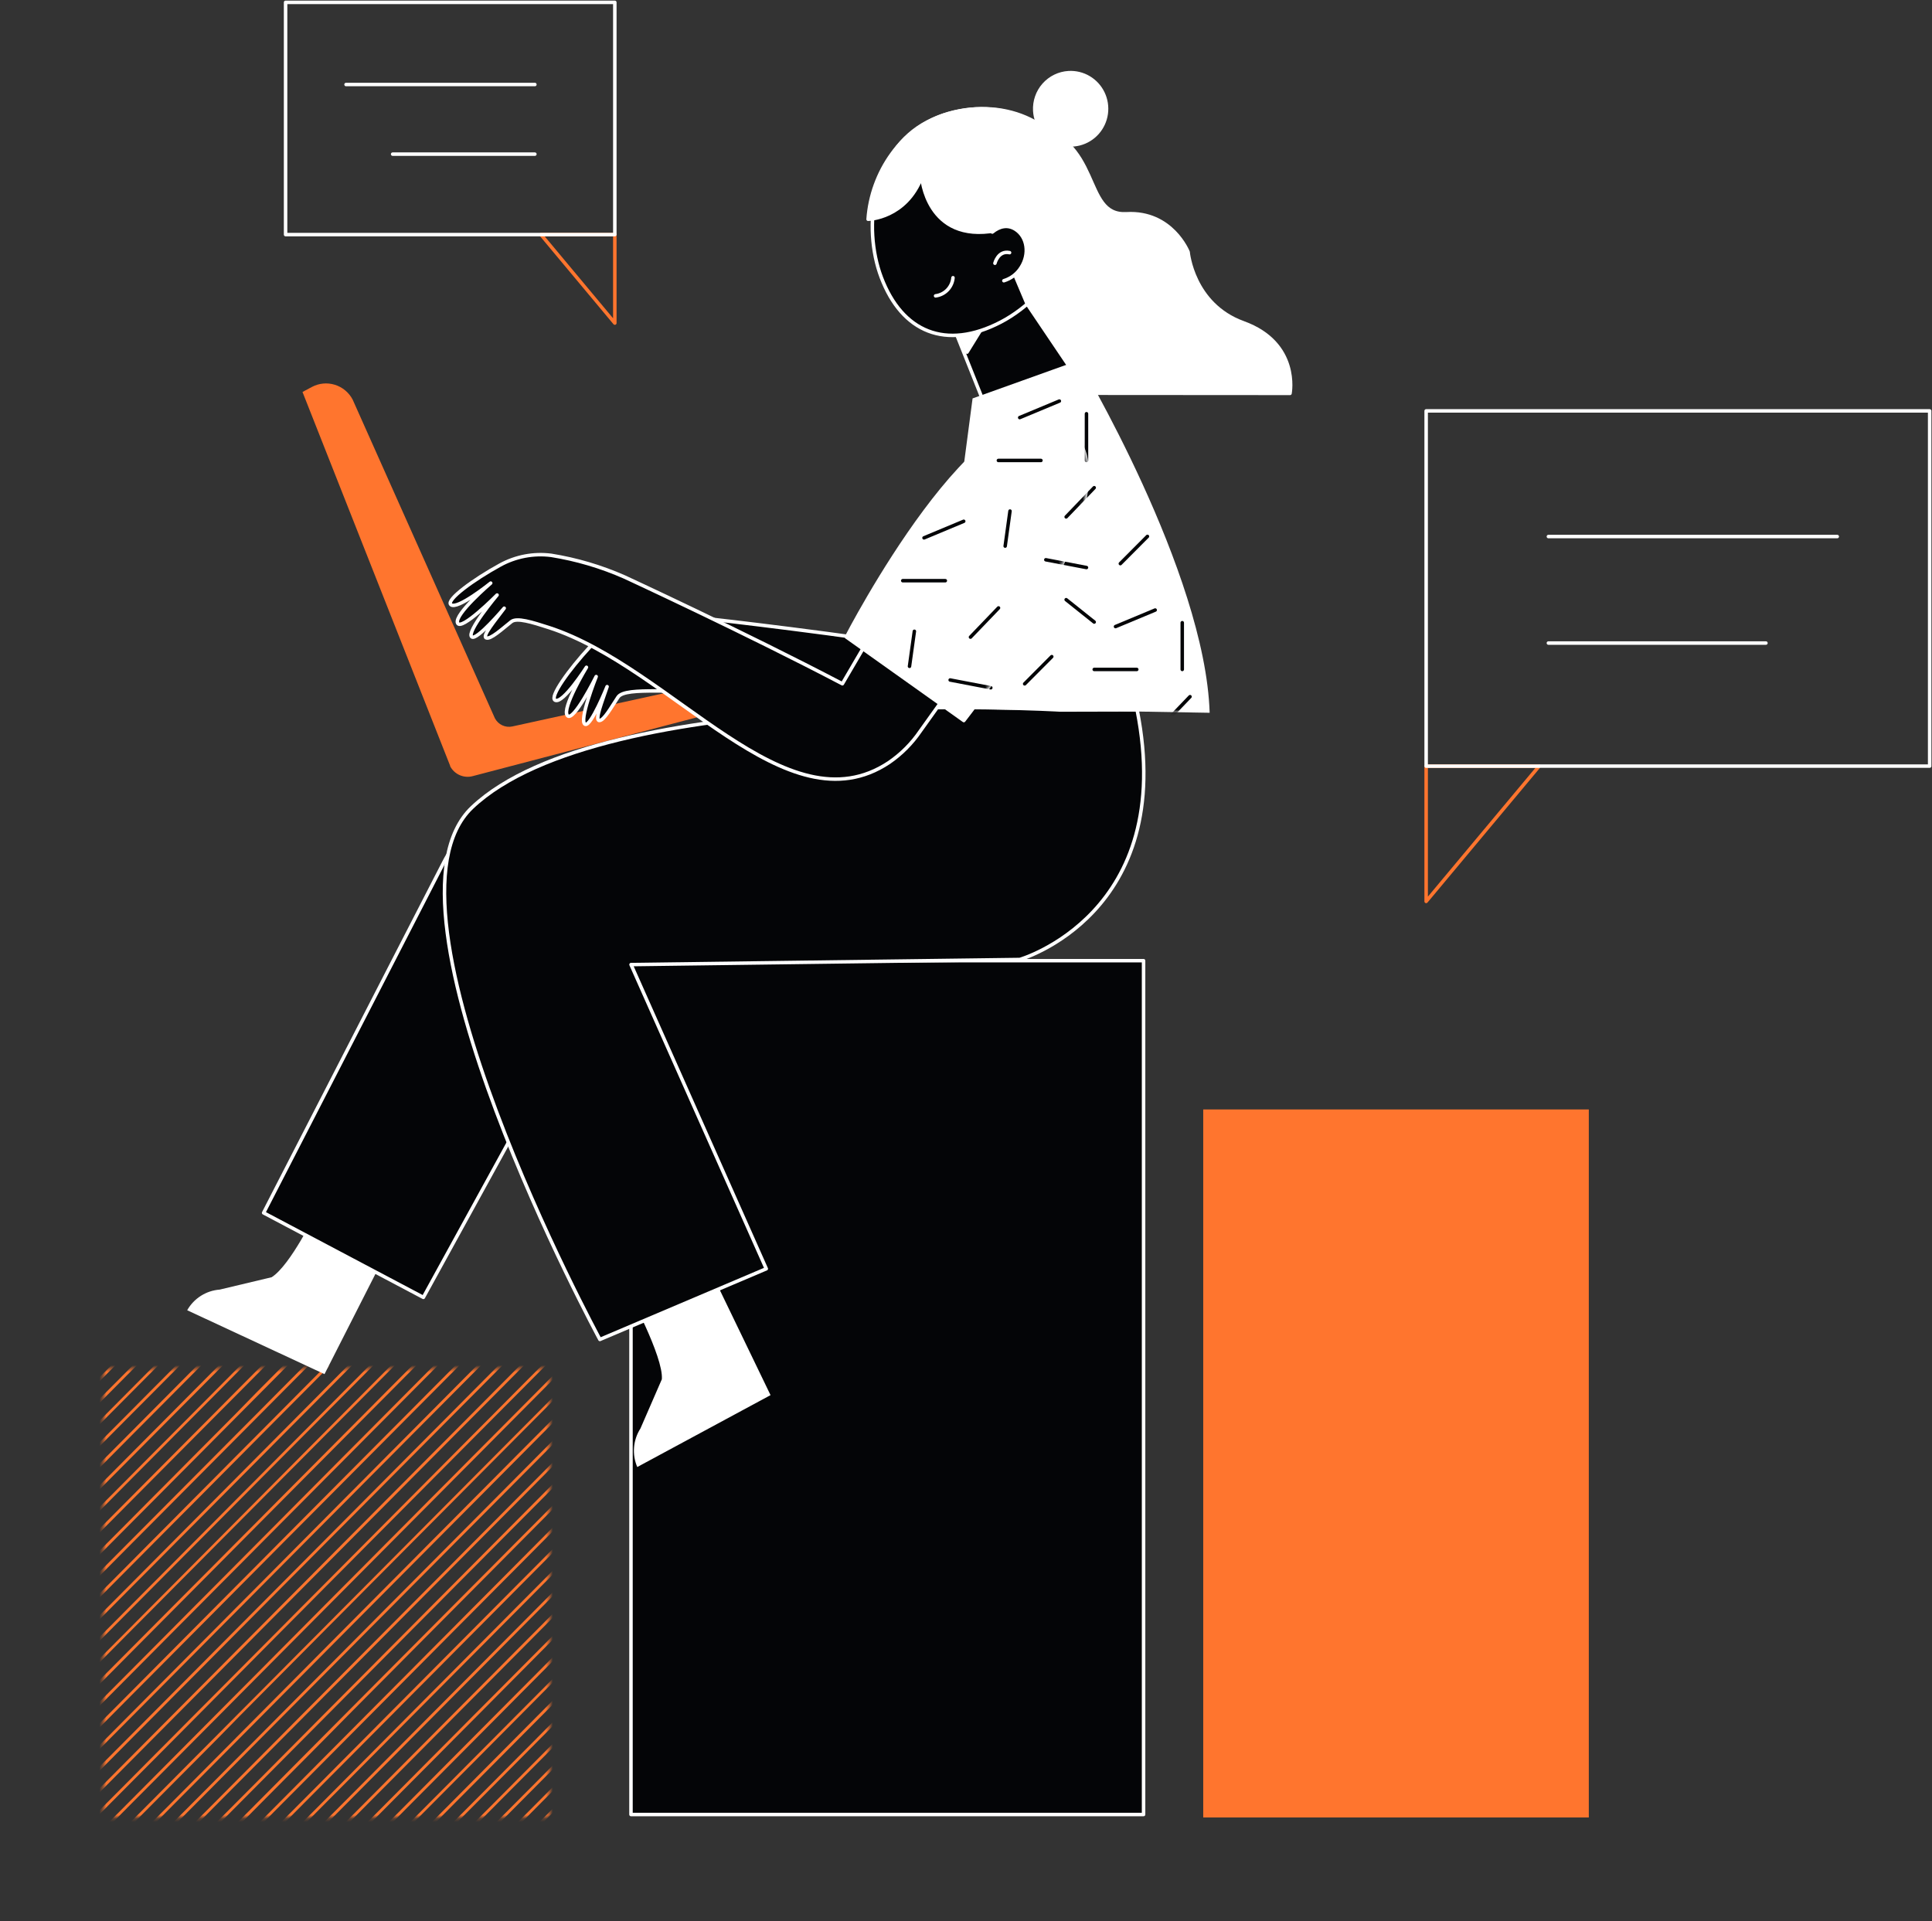 <svg width="554" height="551" viewBox="0 0 554 551" fill="none" xmlns="http://www.w3.org/2000/svg">
<rect x="0" y="0" width="554" height="551" fill="#333333" stroke="none"/>
<mask id="mask0_695_16409" style="mask-type:luminance" maskUnits="userSpaceOnUse" x="29" y="392" width="129" height="130">
<path d="M157.606 392.444H29.611V521.21H157.606V392.444Z" fill="white"/>
</mask>
<g mask="url(#mask0_695_16409)">
<path d="M187.217 458.779L184.706 461.292L178.529 467.507L172.365 473.708L166.201 479.923L160.036 486.124L153.872 492.325L147.695 498.54L141.531 504.741L135.353 510.956L123.267 523.115L122.958 523.412L116.794 529.627L110.617 535.828L104.452 542.043L98.275 548.244L95.495 551.054H96.663L99.752 547.933L105.916 541.732L112.094 535.531L118.258 529.316L124.435 523.115L130.599 516.9L136.777 510.699L142.941 504.498L149.118 498.283L155.282 492.082L161.447 485.867L167.624 479.666L173.788 473.452L179.966 467.237L186.13 461.036L187.137 460.022L187.217 458.779Z" fill="#FF752E"/>
<path d="M186.856 465.345L184.707 467.507L178.529 473.708L172.365 479.923L166.201 486.124L154.115 498.283L153.819 498.594L147.642 504.795L141.478 511.01L135.3 517.211L129.136 523.412L122.959 529.627L116.795 535.828L110.617 542.043L104.453 548.244L102.022 550.689L103.271 550.581L111.853 541.948L112.162 541.651L118.326 535.45L124.503 529.235L130.654 523.034L136.831 516.819L142.995 510.618L149.159 504.417L155.323 498.202L161.541 491.96L167.719 485.746L173.883 479.545L180.06 473.33L186.224 467.115L186.788 466.548C186.788 466.183 186.815 465.764 186.856 465.345Z" fill="#FF752E"/>
<path d="M137.006 540.313C137.838 539.868 138.671 539.422 139.504 538.962L142.982 535.463L149.146 529.249L155.31 523.047L161.474 516.833L167.652 510.631L173.816 504.43L175.159 503.079C175.629 502.242 176.085 501.404 176.502 500.566L172.285 504.809L166.121 511.023L154.034 523.182L153.739 523.48L147.561 529.694L141.397 535.896L137.006 540.313Z" fill="#FF752E"/>
<path d="M125.913 545.272L127.739 544.569L130.64 541.651L136.818 535.45L142.982 529.235L149.159 523.034L155.323 516.819L161.487 510.618L167.665 504.417L173.829 498.202L180.006 492.001L180.812 491.177C181.054 490.569 181.296 489.948 181.51 489.326L178.529 492.325L172.365 498.54L166.201 504.741L160.037 510.956L153.873 517.157L147.695 523.358L141.531 529.573L135.354 535.774L125.913 545.272Z" fill="#FF752E"/>
<path d="M124.475 541.651L130.64 535.45L136.817 529.235L142.981 523.034L149.159 516.819L155.323 510.618L161.487 504.417L167.664 498.202L173.828 492.001L180.006 485.786L183.887 481.882C184.021 481.369 184.169 480.842 184.303 480.315L178.529 486.124L172.364 492.325L166.2 498.54L160.036 504.741L153.872 510.956L147.695 517.157L141.531 523.358L135.353 529.573L129.189 535.774L123.012 541.989L116.955 548.068L118.526 547.649L124.475 541.651Z" fill="#FF752E"/>
<path d="M118.298 541.651L124.476 535.45L130.64 529.235L142.726 517.076L143.022 516.765L149.199 510.564L155.363 504.363L167.705 491.947L173.869 485.732L180.046 479.531L185.754 473.789L185.995 472.438L181.658 476.788L178.569 479.896L172.405 486.097L166.227 492.298L160.063 498.513L153.899 504.714L147.722 510.929L141.558 517.13L135.38 523.331L129.216 529.546L123.039 535.747L116.875 541.962L110.697 548.163L109.18 549.703L110.523 549.46L112.148 547.825L118.298 541.651Z" fill="#FF752E"/>
<path d="M34.916 383.474C29.679 387.715 24.911 392.512 20.694 397.781L25.744 392.687L31.921 386.486L34.916 383.474Z" fill="#FF752E"/>
<path d="M185.982 441.392L184.706 442.743L178.529 448.958L172.365 455.159L166.201 461.36L160.037 467.574L153.873 473.776L147.695 479.99L141.531 486.192L135.354 492.393L129.19 498.608L123.012 504.809L116.848 511.023L110.671 517.224L104.507 523.426L98.329 529.64L92.165 535.842L85.987 542.056L79.823 548.258L78.266 549.825L79.246 549.987L87.465 541.718L93.629 535.517L99.806 529.303L111.893 517.144L112.202 516.833L118.366 510.632L124.543 504.43L130.707 498.216L136.885 492.015L143.049 485.8L149.213 479.599L155.377 473.384L161.541 467.169L167.718 460.968L173.882 454.753L180.06 448.552L186.197 442.378L185.982 441.392Z" fill="#FF752E"/>
<path d="M186.721 446.863L184.706 448.89L178.529 455.091L172.365 461.292L166.201 467.507L156.948 476.816L153.873 479.923L147.695 486.124L141.531 492.325L135.354 498.54L129.189 504.741L123.012 510.956L116.848 517.157L110.67 523.358L104.506 529.573L98.329 535.774L92.165 541.989L86.001 548.19L83.718 550.5L84.752 550.595L87.438 547.893L93.602 541.692L99.779 535.49L105.943 529.276L112.121 523.074L118.285 516.86L124.462 510.659L130.626 504.457L142.968 492.042L149.132 485.827L155.296 479.626L165.274 469.587L167.638 467.21L173.802 461.009L179.979 454.794L186.143 448.593L186.788 447.944C186.788 447.552 186.748 447.201 186.721 446.863Z" fill="#FF752E"/>
<path d="M187.137 452.646L184.707 455.091L178.529 461.292L172.365 467.507L166.188 473.708L160.023 479.923L153.859 486.124L147.682 492.325L141.518 498.54L135.34 504.741L129.176 510.956L122.999 517.157L116.835 523.358L110.657 529.573L104.493 535.774L92.152 548.19L89.466 550.892H90.554L93.642 547.771L99.82 541.57L105.984 535.369L112.161 529.154L118.325 522.953L124.503 516.738L130.667 510.537L136.844 504.336L143.009 498.121L149.173 491.92L155.337 485.705L161.501 479.504L167.678 473.289L173.842 467.075L180.02 460.873L186.184 454.659L187.191 453.645C187.178 453.375 187.151 453.011 187.137 452.646Z" fill="#FF752E"/>
<path d="M178.758 417.654L178.529 417.87L172.365 424.085L166.201 430.286L160.037 436.501L153.873 442.702L147.696 448.917L141.532 455.118L135.354 461.319L129.19 467.534L123.012 473.735L116.848 479.95L110.671 486.151L104.507 492.352L98.329 498.567L92.165 504.768L86.001 510.983L79.837 517.184L73.673 523.385L67.496 529.6L61.332 535.801L55.154 542.016L54.657 542.516L55.436 542.867L56.322 541.975L56.631 541.678L62.795 535.477L68.96 529.262L75.124 523.061L81.288 516.846L87.465 510.645L93.629 504.444L99.807 498.229L105.971 492.028L112.148 485.813L118.312 479.612L124.49 473.397L130.654 467.183L136.831 460.981L142.995 454.767L149.173 448.566L155.337 442.351L161.501 436.15L167.678 429.949L173.843 423.734L179.134 418.424L178.758 417.654Z" fill="#FF752E"/>
<path d="M180.933 422.788L180.61 421.964L178.529 424.058L172.365 430.259L166.201 436.474L160.037 442.675L153.873 448.89L147.695 455.091L141.531 461.292L135.354 467.507L126.101 476.816L123.012 479.923L116.848 486.124L110.67 492.325L104.506 498.54L98.329 504.741L92.165 510.956L85.987 517.157L79.823 523.358L73.659 529.573L67.482 535.774L61.318 541.989L58.954 544.353L59.773 544.677L62.782 541.651L68.959 535.45L75.123 529.235L87.465 516.819L93.629 510.618L99.806 504.417L112.148 492.001L118.312 485.786L124.489 479.585L130.653 473.37L136.831 467.156L142.995 460.955L149.159 454.74L155.323 448.539L161.487 442.324L167.664 436.123L173.829 429.922L180.006 423.707L180.933 422.788Z" fill="#FF752E"/>
<path d="M172.191 405.617L166.201 411.642L160.037 417.844L153.873 424.058L147.696 430.259L141.532 436.474L135.354 442.675L129.19 448.89L123.012 455.091L116.848 461.292L110.671 467.507L104.507 473.708L98.329 479.923L92.165 486.124L85.988 492.325L79.824 498.54L73.66 504.741L67.482 510.956L61.318 517.157L55.141 523.358L48.977 529.573L42.799 535.774L42.705 535.882L43.39 536.328L44.276 535.45L50.44 529.235L56.618 523.034L62.782 516.819L68.959 510.618L75.124 504.417L87.465 492.001L93.629 485.786L99.807 479.585L109.785 469.547L112.148 467.169L118.312 460.968L124.49 454.753L130.654 448.552L136.831 442.338L142.995 436.136L149.159 429.935L155.323 423.72L161.487 417.519L167.665 411.305L172.634 406.306L172.191 405.617Z" fill="#FF752E"/>
<path d="M174.971 410.183L174.554 409.454L172.379 411.642L166.215 417.843L160.051 424.058L153.887 430.259L147.709 436.474L141.545 442.675L135.367 448.89L129.203 455.091L123.026 461.292L116.862 467.507L110.684 473.708L104.52 479.923L98.343 486.124L92.179 492.325L86.015 498.54L79.851 504.741L73.687 510.956L67.509 517.157L61.345 523.358L55.167 529.573L49.004 535.774L46.546 538.246L47.271 538.665L50.467 535.45L56.645 529.235L62.809 523.034L68.986 516.819L75.15 510.618L81.314 504.417L87.492 498.202L93.656 492.001L99.834 485.786L105.998 479.585L112.175 473.37L118.339 467.156L124.517 460.955L130.681 454.74L136.858 448.539L143.022 442.324L149.2 436.123L155.364 429.922L161.528 423.707L167.705 417.506L173.869 411.291L174.971 410.183Z" fill="#FF752E"/>
<path d="M164.75 395.619L164.227 394.998L160.023 399.226L153.859 405.441L147.682 411.642L141.518 417.843L135.34 424.058L129.176 430.259L122.999 436.474L116.835 442.675L110.657 448.89L104.493 455.091L98.316 461.292L92.151 467.507L85.974 473.708L79.81 479.923L73.646 486.124L67.468 492.325L61.304 498.54L55.127 504.741L48.963 510.956L36.621 523.358L32.136 527.87L32.754 528.397L38.125 522.993L44.303 516.779L50.467 510.578L56.644 504.376L62.808 498.162L68.878 491.96L75.042 485.746L81.207 479.545L87.384 473.33L93.548 467.115L99.725 460.914L105.89 454.699L112.067 448.498L118.231 442.283L124.409 436.082L130.573 429.881L136.75 423.666L142.914 417.465L149.092 411.25L155.256 405.049L161.42 398.848L164.75 395.619Z" fill="#FF752E"/>
<path d="M161.836 392.336L161.285 391.755L160.023 393.025L153.859 399.226L147.681 405.441L141.517 411.642L135.34 417.844L129.176 424.058L122.998 430.259L116.834 436.474L110.657 442.675L104.493 448.89L98.315 455.091L92.151 461.292L85.987 467.507L79.823 473.708L73.659 479.923L67.481 486.124L61.317 492.325L55.14 498.54L48.976 504.741L42.798 510.956L36.634 517.157L30.457 523.358L28.926 524.912L29.517 525.466L31.934 523.034L38.098 516.819L44.276 510.618L50.44 504.417L56.617 498.202L62.781 492.001L68.945 485.786L75.109 479.585L86.994 467.629L87.451 467.169L93.615 460.968L99.792 454.753L105.956 448.552L112.134 442.338L118.298 436.136L124.475 429.935L130.64 423.72L136.817 417.519L142.981 411.305L149.145 405.103L155.309 398.902L161.473 392.688L161.836 392.336Z" fill="#FF752E"/>
<path d="M167.53 399.024L167.033 398.389L166.201 399.226L160.037 405.441L153.873 411.642L147.695 417.844L141.531 424.058L135.354 430.259L129.19 436.474L123.012 442.675L116.848 448.89L110.671 455.091L104.506 461.292L98.329 467.507L92.165 473.708L86.001 479.923L79.837 486.124L67.75 498.283L67.455 498.594L61.291 504.795L55.113 511.01L48.949 517.211L42.772 523.412L36.608 529.627L35.493 530.735L36.138 531.248L38.072 529.289L44.249 523.088L50.413 516.873L56.591 510.672L62.755 504.471L68.932 498.256L75.096 492.055L81.26 485.84L87.438 479.639L93.602 473.424L99.779 467.21L105.943 461.009L112.121 454.794L118.285 448.593L124.462 442.378L130.627 436.177L136.804 429.976L142.968 423.761L149.132 417.56L155.296 411.345L161.46 405.144L167.53 399.024Z" fill="#FF752E"/>
<path d="M158.775 389.283L158.197 388.716L153.859 393.093L147.682 399.294L141.518 405.509L135.34 411.71L129.176 417.911L122.999 424.126L116.835 430.327L110.657 436.542L104.493 442.743L98.316 448.958L92.152 455.159L85.974 461.36L79.81 467.575L70.557 476.883L67.469 479.99L61.304 486.192L55.127 492.393L48.963 498.608L42.785 504.809L36.621 511.023L30.444 517.225L25.824 521.872L26.388 522.453L31.921 516.887L38.085 510.686L44.263 504.484L56.604 492.069L62.768 485.854L68.932 479.653L75.096 473.438L81.26 467.223L87.438 461.022L93.602 454.807L99.779 448.606L105.944 442.392L112.121 436.19L118.285 429.989L124.463 423.775L130.627 417.573L136.804 411.359L142.968 405.157L149.146 398.956L155.31 392.742L158.775 389.283Z" fill="#FF752E"/>
<path d="M104.493 368.194L98.315 374.408L92.151 380.609L85.987 386.811L79.823 393.025L73.659 399.226L67.535 405.495L61.371 411.696L55.194 417.898L49.03 424.112L42.852 430.313L36.688 436.528L30.511 442.729L24.346 448.944L18.169 455.145L12.005 461.346L5.841 467.561L1.302 472.127L1.463 473.114L7.318 467.223L13.482 461.022L19.66 454.807L25.824 448.606L32.001 442.392L38.165 436.19L44.343 429.989L50.507 423.775L56.684 417.573L62.848 411.359L69.012 405.157L75.177 398.956L81.341 392.742L87.518 386.54L93.682 380.326L99.86 374.125L106.024 367.91L109.824 364.086L108.844 363.924L104.493 368.194Z" fill="#FF752E"/>
<path d="M98.315 368.194L92.151 374.408L85.974 380.609L79.81 386.811L73.646 393.025L67.468 399.226L61.304 405.441L55.127 411.642L48.962 417.844L42.785 424.058L36.621 430.259L30.444 436.474L24.279 442.675L18.102 448.89L11.938 455.091L5.76 461.292L0.496 466.602C0.496 466.953 0.496 467.291 0.604 467.629L1.06 467.169L7.238 460.968L13.402 454.753L19.579 448.552L25.743 442.338L31.921 436.136L38.085 429.935L44.262 423.72L50.426 417.519L56.604 411.305L62.768 405.103L68.945 398.902L75.109 392.688L81.273 386.486L87.451 380.272L93.615 374.07L99.793 367.856L104.359 363.262L103.338 363.141L98.315 368.194Z" fill="#FF752E"/>
<path d="M92.152 368.193L85.988 374.408L79.824 380.609L73.66 386.81L67.482 393.025L61.318 399.226L55.141 405.441L48.977 411.642L42.799 417.843L36.635 424.058L30.458 430.259L24.294 436.474L18.116 442.675L11.952 448.89L5.788 455.091L0.107 460.806C0.107 461.171 0.107 461.535 0.107 461.9L1.034 460.968L7.212 454.753L13.376 448.552L19.553 442.337L25.717 436.136L31.895 429.935L38.059 423.72L44.236 417.519L50.4 411.304L56.578 405.103L62.742 398.902L68.906 392.687L75.07 386.486L81.234 380.272L87.412 374.07L93.576 367.856L98.625 362.776H97.537L92.152 368.193Z" fill="#FF752E"/>
<path d="M85.974 368.194L79.81 374.408L73.646 380.609L67.468 386.811L61.304 393.025L55.127 399.226L48.963 405.441L42.785 411.642L36.621 417.844L30.444 424.058L24.28 430.259L18.102 436.474L11.938 442.675L5.761 448.89L0.026 454.659C0.026 455.051 0.026 455.442 0.026 455.821L1.087 454.753L7.265 448.552L13.429 442.338L19.606 436.136L25.77 429.935L31.948 423.72L38.112 417.519L44.289 411.305L50.453 405.103L56.631 398.902L62.795 392.688L68.972 386.486L75.137 380.272L81.301 374.07L87.478 367.856L92.648 362.654H91.493L85.974 368.194Z" fill="#FF752E"/>
<path d="M73.646 368.194L67.536 374.422L61.372 380.623L55.194 386.824L49.03 393.039L42.853 399.24L36.648 405.495L30.471 411.696L24.307 417.898L18.13 424.112L11.965 430.313L5.788 436.528L1.356 440.987C1.276 441.446 1.195 441.905 1.128 442.338L7.265 436.163L13.429 429.962L19.607 423.747L25.771 417.546L31.948 411.332L38.112 405.13L44.29 398.929L50.454 392.715L56.631 386.513L62.795 380.299L68.973 374.098L75.137 367.883L79.166 363.83L77.823 364.059L73.646 368.194Z" fill="#FF752E"/>
<path d="M75.11 547.852L81.274 541.651L87.451 535.45L93.615 529.235L99.766 523.034L105.93 516.819L112.107 510.618L118.271 504.417L124.449 498.202L130.653 491.96L136.831 485.746L142.995 479.545L149.172 473.33L155.336 467.115L161.5 460.914L167.678 454.699L173.842 448.498L180.02 442.283L185.19 437.082L184.988 436.136L184.72 436.42L178.542 442.621L172.378 448.836L166.214 455.037L160.05 461.238L153.886 467.453L147.709 473.654L141.545 479.869L135.367 486.07L123.281 498.229L122.972 498.54L116.808 504.741L110.63 510.956L104.466 517.157L98.289 523.358L92.125 529.573L85.96 535.774L79.796 541.989L73.632 548.19L73.068 548.744L74.008 548.947L75.096 547.852H75.11Z" fill="#FF752E"/>
<path d="M75.11 541.651L81.274 535.45L87.451 529.235L93.616 523.034L99.793 516.819L105.957 510.618L112.135 504.417L118.299 498.202L124.476 492.001L130.64 485.786L136.818 479.585L142.982 473.37L149.146 467.156L155.31 460.955L161.474 454.74L167.651 448.539L173.815 442.324L179.993 436.123L184.022 432.07L183.78 431.165L178.569 436.407L172.405 442.608L166.241 448.822L160.077 455.024L153.913 461.225L147.736 467.439L141.572 473.641L135.394 479.855L129.23 486.056L123.053 492.258L116.889 498.472L110.711 504.674L104.547 510.888L92.206 523.291L86.041 529.505L79.877 535.706L68.221 547.433L69.121 547.676L75.11 541.651Z" fill="#FF752E"/>
<path d="M68.946 541.651L75.11 535.45L81.274 529.235L87.451 523.034L93.615 516.819L99.793 510.618L105.957 504.417L112.134 498.202L118.298 492.001L124.476 485.786L130.64 479.585L140.631 469.547L142.982 467.169L149.159 460.968L155.323 454.753L161.487 448.552L167.665 442.337L173.829 436.136L180.006 429.935L182.558 427.368L182.276 426.504L178.529 430.259L172.365 436.474L166.201 442.675L160.037 448.89L153.873 455.091L147.695 461.292L141.531 467.507L135.354 473.708L129.19 479.923L123.012 486.124L116.848 492.325L110.671 498.54L104.507 504.741L98.329 510.956L92.165 517.157L86.001 523.358L79.837 529.573L73.673 535.774L67.536 541.948L63.507 546.001L64.366 546.285L68.946 541.651Z" fill="#FF752E"/>
<path d="M62.728 367.91L60.955 368.545L55.127 374.422L48.963 380.623L42.785 386.824L36.621 393.039L30.444 399.24L24.28 405.455L18.102 411.656L11.938 417.857L5.855 423.977C5.64 424.572 5.425 425.166 5.224 425.76L7.238 423.734L13.402 417.533L19.58 411.318L25.744 405.117L31.921 398.916L38.085 392.701L44.263 386.5L50.427 380.285L56.604 374.084L62.728 367.91Z" fill="#FF752E"/>
<path d="M56.604 535.45L62.768 529.235L68.946 523.034L75.11 516.819L81.274 510.618L87.451 504.417L93.615 498.202L99.766 491.96L105.93 485.746L112.108 479.545L118.272 473.33L124.449 467.115L130.613 460.914L136.791 454.699L142.955 448.498L149.119 442.283L155.283 436.082L161.447 429.881L167.625 423.666L173.789 417.465L177.079 414.155C176.958 413.898 176.824 413.655 176.689 413.399L172.325 417.789L166.161 424.004L159.997 430.205L153.833 436.42L147.655 442.621L141.491 448.836L135.314 455.037L129.149 461.238L122.972 467.453L116.808 473.654L110.63 479.869L104.466 486.07L92.125 498.486L85.961 504.687L79.797 510.902L67.71 523.061L67.415 523.358L61.251 529.573L55.073 535.774L50.427 540.449L51.179 540.84L56.604 535.45Z" fill="#FF752E"/>
<path d="M49.728 373.625L48.962 374.408L42.785 380.609L36.648 386.811L30.47 393.025L24.306 399.226L18.129 405.441L11.965 411.642L10.931 412.683C10.514 413.466 10.125 414.25 9.735 415.033L13.428 411.305L19.606 405.103L25.77 398.902L31.947 392.688L38.111 386.486L44.289 380.272L50.453 374.07L52.105 372.409C51.286 372.8 50.507 373.206 49.728 373.625Z" fill="#FF752E"/>
<path d="M44.263 529.235L56.349 517.076L56.658 516.765L62.822 510.564L68.986 504.363L75.15 498.148L81.314 491.947L87.492 485.732L93.656 479.531L99.833 473.316L105.997 467.102L112.175 460.901L118.339 454.686L124.516 448.485L130.681 442.27L136.858 436.069L143.022 429.868L149.2 423.653L155.364 417.452L161.528 411.237L167.705 405.036L170.203 402.523L169.72 401.861L166.228 405.374L160.064 411.575L153.9 417.776L147.722 423.991L141.558 430.192L135.381 436.407L129.217 442.608L123.039 448.822L116.875 455.024L110.698 461.225L104.534 467.439L92.192 479.855L86.028 486.057L79.864 492.258L73.7 498.472L67.522 504.674L61.358 510.888L55.181 517.089L49.017 523.291L42.839 529.505L39.079 533.288L39.737 533.761L44.263 529.235Z" fill="#FF752E"/>
<path d="M22.896 518.549L23.42 519.157L25.744 516.819L31.921 510.618L38.085 504.417L44.263 498.202L50.427 492.001L56.604 485.786L62.768 479.585L68.946 473.37L75.11 467.156L81.274 460.955L87.451 454.74L93.615 448.539L99.793 442.324L105.957 436.123L112.134 429.922L118.298 423.707L124.476 417.506L130.64 411.291L136.817 405.09L142.982 398.889L149.146 392.674L155.31 386.473L155.565 386.216L154.961 385.676L153.846 386.797L147.668 393.012L141.504 399.213L135.327 405.428L129.163 411.629L122.985 417.83L116.821 424.045L110.644 430.246L104.48 436.461L98.302 442.662L92.138 448.876L85.974 455.078L79.81 461.279L73.646 467.494L67.468 473.695L61.304 479.909L55.127 486.111L48.963 492.312L42.785 498.526L36.621 504.728L30.444 510.942L24.28 517.144L22.896 518.549Z" fill="#FF752E"/>
<path d="M17.444 511.618L17.928 512.28L19.58 510.618L25.744 504.417L31.921 498.202L38.085 492.001L44.263 485.786L50.427 479.585L56.604 473.37L62.768 467.156L68.946 460.955L75.11 454.74L81.274 448.539L87.451 442.324L93.615 436.123L99.793 429.922L105.957 423.707L112.135 417.506L118.299 411.291L124.476 405.09L130.64 398.889L136.818 392.674L142.982 386.473L148.729 380.69L148.071 380.204L147.682 380.596L141.518 386.797L135.34 393.012L129.176 399.213L122.999 405.428L116.835 411.629L110.657 417.83L104.493 424.045L98.316 430.246L92.152 436.461L85.988 442.662L79.823 448.876L73.659 455.078L67.482 461.279L61.318 467.493L55.141 473.695L48.976 479.909L42.799 486.111L36.635 492.312L30.457 498.526L24.293 504.728L18.116 510.942L17.444 511.618Z" fill="#FF752E"/>
<path d="M19.579 504.417L31.921 492.001L38.085 485.786L44.262 479.585L54.24 469.547L56.604 467.169L62.768 460.968L68.932 454.753L75.096 448.552L81.26 442.338L87.438 436.136L93.602 429.935L99.779 423.72L105.943 417.519L112.121 411.305L118.285 405.103L124.462 398.902L130.626 392.688L136.804 386.486L142.968 380.272L145.076 378.164L144.391 377.705L141.504 380.609L135.327 386.811L129.162 393.025L122.985 399.226L116.821 405.441L110.643 411.642L104.479 417.844L98.302 424.058L92.138 430.259L85.96 436.474L79.796 442.675L73.632 448.89L67.455 455.091L61.291 461.292L55.113 467.507L48.949 473.708L42.772 479.923L36.608 486.124L30.43 492.325L24.266 498.54L18.088 504.741L14.933 507.916L15.389 508.605L19.579 504.417Z" fill="#FF752E"/>
<path d="M20.6 515.792L25.744 510.618L31.921 504.417L38.085 498.202L44.263 492.001L50.427 485.786L56.604 479.585L62.768 473.37L68.932 467.156L75.096 460.955L81.26 454.74L87.438 448.539L93.602 442.324L99.779 436.123L105.944 429.922L112.121 423.707L118.285 417.506L124.463 411.291L130.627 405.09L136.804 398.889L142.968 392.674L149.146 386.473L152.208 383.379L151.576 382.866L147.668 386.797L141.504 393.012L135.327 399.213L129.163 405.428L122.985 411.629L116.821 417.83L110.644 424.045L104.48 430.246L98.302 436.461L92.138 442.662L85.961 448.876L79.797 455.078L73.633 461.279L67.455 467.494L61.291 473.695L55.114 479.909L48.95 486.111L36.608 498.526L30.43 504.728L24.266 510.942L20.09 515.144L20.6 515.792Z" fill="#FF752E"/>
<path d="M11.938 498.54L10.421 500.067L10.81 500.81L13.402 498.202L19.58 492.001L25.744 485.786L31.921 479.585L38.085 473.37L44.263 467.156L50.427 460.955L56.604 454.74L62.768 448.539L68.933 442.324L75.097 436.123L81.261 429.922L87.438 423.707L93.602 417.506L99.78 411.291L105.944 405.09L112.121 398.889L118.285 392.674L124.463 386.473L130.627 380.258L136.804 374.057L137.328 373.53L136.576 373.125L135.327 374.395L129.163 380.596L122.985 386.797L116.821 393.012L110.644 399.213L104.48 405.428L98.302 411.629L92.138 417.83L85.961 424.045L79.797 430.246L73.633 436.461L67.455 442.662L61.291 448.876L55.114 455.078L48.95 461.279L42.772 467.494L36.608 473.695L30.431 479.909L24.267 486.111L12.18 498.27L11.885 498.581L11.938 498.54Z" fill="#FF752E"/>
<path d="M13.402 491.96L19.579 485.746L25.744 479.545L31.921 473.33L38.085 467.115L44.263 460.914L50.427 454.699L56.604 448.498L62.768 442.283L68.946 436.082L75.11 429.881L81.274 423.666L87.451 417.465L93.615 411.251L99.793 405.049L105.957 398.848L112.134 392.633L118.298 386.432L124.476 380.218L130.64 374.016L133.218 371.423L132.44 371.058L129.176 374.422L122.999 380.623L116.835 386.824L110.657 393.039L104.493 399.24L98.316 405.455L92.151 411.656L85.987 417.857L79.823 424.072L73.659 430.273L67.482 436.488L61.318 442.689L55.14 448.903L48.976 455.105L42.799 461.306L36.635 467.521L30.457 473.722L24.293 479.936L18.116 486.138L11.952 492.339L8.406 495.906L8.769 496.689L13.402 491.96Z" fill="#FF752E"/>
<path d="M13.026 504.795L13.402 504.417L19.579 498.202L25.744 492.001L31.921 485.786L38.085 479.585L44.263 473.37L50.427 467.156L56.604 460.955L62.768 454.74L68.946 448.539L75.11 442.324L81.274 436.123L87.451 429.922L93.615 423.707L99.793 417.506L105.957 411.291L112.134 405.09L118.298 398.889L124.476 392.674L130.64 386.473L136.817 380.258L141.289 375.759L140.578 375.327L135.34 380.596L129.176 386.797L122.999 393.012L116.835 399.213L110.657 405.428L104.493 411.629L98.316 417.83L92.151 424.045L85.987 430.246L79.823 436.461L73.659 442.662L67.482 448.876L61.318 455.078L55.14 461.279L48.976 467.494L36.635 479.909L30.457 486.111L24.293 492.312L18.116 498.526L12.623 504.066L13.026 504.795Z" fill="#FF752E"/>
<path d="M7.238 429.935L13.402 423.72L19.579 417.519L25.744 411.305L31.921 405.103L38.085 398.902L44.263 392.688L50.426 386.486L56.604 380.272L62.768 374.07L68.932 367.856L71.47 365.289L69.953 365.667L67.535 368.194L61.371 374.408L55.194 380.609L49.03 386.811L42.852 393.025L36.688 399.226L30.511 405.441L24.347 411.642L18.169 417.844L12.005 424.058L5.841 430.259L3.155 433.029C3.034 433.542 2.9 434.056 2.779 434.556L7.238 429.935Z" fill="#FF752E"/>
<path d="M7.238 473.37L13.402 467.156L19.58 460.955L25.744 454.74L31.921 448.539L38.085 442.324L44.263 436.123L50.427 429.922L56.604 423.707L62.768 417.506L68.946 411.291L75.11 405.09L81.274 398.889L87.451 392.674L93.616 386.473L99.793 380.258L105.957 374.057L112.135 367.842L114.821 365.14L113.88 364.924L110.59 368.234L104.426 374.449L98.249 380.65L92.085 386.851L85.907 393.066L79.743 399.267L73.579 405.482L67.401 411.683L61.237 417.884L55.06 424.099L48.896 430.3L42.718 436.514L36.554 442.716L30.377 448.93L24.213 455.132L18.035 461.333L11.871 467.548L5.694 473.749L2.148 477.329L2.35 478.261L7.238 473.37Z" fill="#FF752E"/>
<path d="M5.197 487.907L7.238 485.84L13.402 479.639L19.58 473.425L25.744 467.21L31.921 461.009L38.086 454.794L44.263 448.593L50.427 442.378L56.605 436.177L62.769 429.976L68.946 423.761L75.11 417.56L81.274 411.345L87.452 405.144L93.616 398.943L99.793 392.728L105.957 386.527L112.135 380.312L118.299 374.111L124.449 367.923L123.603 367.626L122.999 368.234L116.835 374.449L110.658 380.65L104.493 386.851L98.316 393.066L92.152 399.267L85.974 405.482L79.81 411.683L73.646 417.884L67.469 424.099L61.305 430.3L55.127 436.515L48.963 442.716L42.786 448.931L36.622 455.132L30.444 461.333L24.28 467.548L15.027 476.856L11.939 479.963L5.775 486.165L4.915 487.043C4.996 487.286 5.09 487.57 5.197 487.907Z" fill="#FF752E"/>
<path d="M7.238 479.585L13.402 473.37L19.579 467.156L25.743 460.955L31.921 454.74L38.085 448.539L44.262 442.324L50.426 436.123L56.604 429.922L62.768 423.707L68.932 417.506L75.096 411.291L81.26 405.09L87.438 398.889L93.602 392.674L99.779 386.473L105.943 380.258L112.121 374.057L118.285 367.842L119.762 366.356L118.875 366.099L116.821 368.167L110.643 374.381L104.479 380.582L98.302 386.784L92.138 392.998L85.974 399.199L79.81 405.414L73.645 411.615L67.468 417.816L61.304 424.031L55.127 430.232L48.962 436.447L42.785 442.648L36.621 448.863L30.443 455.064L24.279 461.265L18.102 467.48L11.938 473.681L5.774 479.896L3.464 482.22L3.706 483.111L7.238 479.585Z" fill="#FF752E"/>
<path d="M6.889 492.352L7.238 492.001L13.402 485.786L19.58 479.585L31.465 467.629L31.922 467.169L38.086 460.968L44.263 454.753L50.427 448.552L56.605 442.338L62.769 436.136L68.933 429.935L75.097 423.72L81.261 417.519L87.438 411.305L93.602 405.103L99.78 398.902L105.944 392.688L112.121 386.486L118.285 380.272L124.463 374.07L128.908 369.585L128.102 369.261L122.999 374.422L116.835 380.623L110.658 386.824L104.494 393.039L98.316 399.24L92.152 405.455L85.988 411.656L79.824 417.857L73.66 424.072L67.482 430.273L61.318 436.488L55.141 442.689L48.977 448.904L42.799 455.105L36.649 461.292L30.471 467.507L24.307 473.708L18.13 479.923L11.966 486.124L6.594 491.528C6.661 491.812 6.768 492.082 6.889 492.352Z" fill="#FF752E"/>
<path d="M1.06 448.552L7.238 442.337L13.402 436.136L19.579 429.935L25.743 423.72L31.921 417.519L38.085 411.304L44.262 405.103L50.426 398.902L56.604 392.687L62.768 386.486L68.932 380.272L75.096 374.07L81.26 367.856L86.148 362.938L84.899 363.046L79.796 368.18L73.632 374.395L67.455 380.596L61.291 386.797L55.113 393.012L48.949 399.213L42.772 405.428L36.608 411.629L30.43 417.83L24.266 424.045L18.088 430.246L11.925 436.461L5.76 442.662L0.389 448.066C0.389 448.485 0.308 448.903 0.281 449.322L1.06 448.552Z" fill="#FF752E"/>
</g>
<path d="M327.917 275.5H180.933V520.359H327.917V275.5Z" fill="#040507" stroke="white" stroke-linecap="round" stroke-linejoin="round"/>
<path d="M455.59 318.165H345.026V521.21H455.59V318.165Z" fill="#FF752E"/>
<path d="M176.3 92.653L155.122 67.281H176.3V92.653Z" stroke="#FF752E" stroke-linecap="round" stroke-linejoin="round"/>
<path d="M81.892 67.281V0.676H176.3V52.095V67.281H155.122H155.108H81.892Z" stroke="white" stroke-linecap="round" stroke-linejoin="round"/>
<path d="M153.376 24.237H99.228" stroke="white" stroke-linecap="round" stroke-linejoin="round"/>
<path d="M153.376 44.205H112.591" stroke="white" stroke-linecap="round" stroke-linejoin="round"/>
<path d="M408.949 258.504L441.341 219.716H408.949V258.504Z" stroke="#FF752E" stroke-linecap="round" stroke-linejoin="round"/>
<path d="M553.328 219.703V117.836H408.949V196.479V219.703V219.716H441.341L441.354 219.703H553.328Z" stroke="white" stroke-linecap="round" stroke-linejoin="round"/>
<path d="M444 153.868H526.832" stroke="white" stroke-linecap="round" stroke-linejoin="round"/>
<path d="M444 184.414H506.379" stroke="white" stroke-linecap="round" stroke-linejoin="round"/>
<path d="M236.437 188.724L146.917 208.327C145.941 208.54 144.923 208.426 144.019 208.001C143.114 207.577 142.373 206.865 141.908 205.977L101.11 114.566C100.032 112.533 98.197 111.013 96.007 110.339C93.816 109.665 91.45 109.893 89.426 110.973L86.74 112.405L129.083 219.622V219.743C129.682 220.878 130.645 221.775 131.815 222.29C132.985 222.805 134.294 222.907 135.529 222.581L244.589 193.979C244.171 192.212 243.088 190.676 241.568 189.695C240.047 188.715 238.208 188.367 236.437 188.724Z" fill="#FF752E"/>
<path d="M90.634 347.617C90.634 347.617 83.329 362.816 77.903 366.275L62.997 369.828C61.08 369.969 59.227 370.583 57.602 371.615C55.976 372.647 54.628 374.066 53.677 375.746L93.052 394.066L111.96 356.858L90.634 347.617Z" fill="white"/>
<path d="M294.599 215.569C294.599 215.569 200.862 219.054 156.895 225.809C150.625 226.788 144.674 229.243 139.526 232.974C134.378 236.704 130.179 241.605 127.27 247.277L75.594 347.82L121.401 372.057L174.447 275.459L270.896 272.568L294.599 215.569Z" fill="#040507" stroke="white" stroke-linecap="round" stroke-linejoin="round"/>
<path d="M298.278 192.723C297.1 196.837 295.164 200.691 292.571 204.085C270.627 232.119 225.129 197.857 187.943 198.141C182.813 198.141 178.261 198.276 177.2 199.937C175.346 202.72 173.171 206.693 171.828 206.625C170.485 206.557 172.714 201.032 174.084 196.911C174.084 196.911 169.505 208.287 167.826 207.719C165.798 206.963 170.955 194.02 170.955 194.02C170.955 194.02 164.388 207.26 162.696 205.206C161.004 203.153 168.162 191.358 168.162 191.358C168.162 191.358 161.447 201.869 159.204 200.816C157.445 199.951 163.233 191.953 169.088 185.617C172.562 181.862 177.126 179.309 182.128 178.321C189.372 177.132 196.738 176.882 204.045 177.578C204.045 177.578 241.647 181.793 272.91 186.914L284.997 130.468C285.697 127.044 287.348 123.89 289.758 121.371C292.169 118.853 295.239 117.075 298.614 116.242C303.986 114.999 310.056 115.553 314.031 121.875C315.385 124.121 316.239 126.636 316.534 129.246C316.828 131.856 316.556 134.499 315.737 136.993L298.278 192.723Z" fill="#040507" stroke="white" stroke-linecap="round" stroke-linejoin="round"/>
<path d="M179.993 370.058C179.993 370.058 190.307 389.094 189.783 395.538L183.646 409.656C182.602 411.281 181.972 413.139 181.812 415.067C181.653 416.995 181.969 418.932 182.733 420.708L220.953 400.091L202.756 362.398L179.993 370.058Z" fill="white"/>
<path d="M304.026 203.612C304.026 203.612 173.077 195.817 135.367 231.551C104.963 260.355 172.016 384.122 172.016 384.122L219.73 363.857L180.947 276.621L292.41 275.162C292.41 275.162 337.707 262.138 326.064 203.558L304.026 203.612Z" fill="#040507" stroke="white" stroke-linecap="round" stroke-linejoin="round"/>
<path d="M369.911 112.81C369.911 112.81 372.704 98.395 356.482 92.545C342.018 87.262 340.689 72.28 340.689 72.28C340.689 72.28 336.069 60.566 323.016 61.309C309.962 62.052 316.61 39.774 294.384 35.316C291.054 34.654 287.979 36.005 285.293 38.247C277.047 45.165 275.704 57.432 281.586 66.457L311.816 112.77L369.911 112.81Z" fill="white" stroke="white" stroke-linecap="round" stroke-linejoin="round"/>
<path d="M286.018 125.253L271.77 89.505L284.178 71.82L314.77 117.187L286.018 125.253Z" fill="#040507" stroke="white" stroke-linecap="round" stroke-linejoin="round"/>
<path d="M277.289 100.989L283.493 90.951L274.254 93.572L277.289 100.989Z" fill="white" stroke="white" stroke-linecap="round" stroke-linejoin="round"/>
<path d="M308.296 47.124C315.951 61.985 302.696 84.209 286.944 92.383C271.191 100.556 258.662 95.233 252.713 79.562C247.166 64.944 250.188 43.084 265.94 34.978C281.693 26.872 300.655 32.208 308.296 47.124Z" fill="#040507" stroke="white" stroke-linecap="round" stroke-linejoin="round"/>
<path d="M309.868 51.298C304.872 35.518 289.026 27.831 271.944 32.573C258.514 36.315 249.839 49.528 248.926 62.877C249.114 62.877 259.777 62.593 264.316 50.717C264.316 50.717 265.659 69.848 285.642 66.132L294.559 87.222C306.457 81.669 315.401 68.781 309.868 51.298Z" fill="white" stroke="white" stroke-linecap="round" stroke-linejoin="round"/>
<path d="M268.277 84.844C269.576 84.682 270.78 84.078 271.689 83.132C272.598 82.185 273.157 80.954 273.273 79.643" fill="#040507"/>
<path d="M268.277 84.844C269.576 84.682 270.78 84.078 271.689 83.132C272.598 82.185 273.157 80.954 273.273 79.643" stroke="white" stroke-linecap="round" stroke-linejoin="round"/>
<path d="M287.857 80.507C289.905 79.882 291.66 78.534 292.799 76.711C295.283 72.847 294.585 67.97 291.255 65.795C288.999 64.322 286.622 64.849 284.54 66.551" fill="#040507"/>
<path d="M287.857 80.507C289.905 79.882 291.66 78.534 292.799 76.711C295.283 72.847 294.585 67.97 291.255 65.795C288.999 64.322 286.622 64.849 284.54 66.551" stroke="white" stroke-linecap="round" stroke-linejoin="round"/>
<path d="M285.292 75.495C285.292 75.495 286.219 71.753 289.495 72.455L285.292 75.495Z" fill="#040507"/>
<path d="M285.292 75.495C285.292 75.495 286.219 71.753 289.495 72.455" stroke="white" stroke-linecap="round" stroke-linejoin="round"/>
<path d="M296.721 31.763C296.833 33.81 297.546 35.778 298.771 37.417C299.995 39.056 301.675 40.293 303.599 40.971C305.522 41.649 307.602 41.738 309.576 41.226C311.55 40.714 313.328 39.625 314.686 38.096C316.044 36.567 316.921 34.667 317.205 32.637C317.489 30.607 317.168 28.537 316.283 26.69C315.398 24.843 313.988 23.302 312.231 22.262C310.475 21.222 308.451 20.729 306.417 20.846C303.693 21.003 301.142 22.241 299.325 24.287C297.507 26.334 296.57 29.022 296.721 31.763Z" fill="white" stroke="white" stroke-linecap="round" stroke-linejoin="round"/>
<path d="M278.886 114.256L309.264 103.367C309.264 103.367 345.603 164.054 346.866 204.409C346.866 204.409 304.053 203.612 267.189 203.193L278.886 114.256Z" fill="white"/>
<mask id="mask1_695_16409" style="mask-type:luminance" maskUnits="userSpaceOnUse" x="267" y="103" width="80" height="102">
<path d="M278.886 114.256L309.264 103.367C309.264 103.367 345.603 164.054 346.866 204.409C346.866 204.409 304.053 203.612 267.189 203.193L278.886 114.256Z" fill="white"/>
</mask>
<g mask="url(#mask1_695_16409)">
<path d="M286.286 132.049H298.493" stroke="#040507" stroke-linecap="round" stroke-linejoin="round"/>
<path d="M292.396 119.754L303.771 115.012" stroke="#040507" stroke-linecap="round" stroke-linejoin="round"/>
<path d="M311.547 118.647V132.049" stroke="#040507" stroke-linecap="round" stroke-linejoin="round"/>
<path d="M305.719 148.234L313.763 139.858" stroke="#040507" stroke-linecap="round" stroke-linejoin="round"/>
<path d="M289.617 146.559L288.233 156.61" stroke="#040507" stroke-linecap="round" stroke-linejoin="round"/>
<path d="M299.89 160.528L311.546 162.757" stroke="#040507" stroke-linecap="round" stroke-linejoin="round"/>
<path d="M321.256 161.636L329.031 153.827" stroke="#040507" stroke-linecap="round" stroke-linejoin="round"/>
<path d="M305.719 171.971L313.763 178.389" stroke="#040507" stroke-linecap="round" stroke-linejoin="round"/>
<path d="M313.763 191.98H325.97" stroke="#040507" stroke-linecap="round" stroke-linejoin="round"/>
<path d="M319.873 179.686L331.248 174.944" stroke="#040507" stroke-linecap="round" stroke-linejoin="round"/>
<path d="M339.01 178.578V191.98" stroke="#040507" stroke-linecap="round" stroke-linejoin="round"/>
<path d="M333.195 208.165L341.239 199.789" stroke="#040507" stroke-linecap="round" stroke-linejoin="round"/>
<path d="M258.863 166.527H271.071" stroke="#040507" stroke-linecap="round" stroke-linejoin="round"/>
<path d="M264.96 154.246L276.348 149.49" stroke="#040507" stroke-linecap="round" stroke-linejoin="round"/>
<path d="M278.282 182.712L286.326 174.336" stroke="#040507" stroke-linecap="round" stroke-linejoin="round"/>
<path d="M272.454 195.006L284.111 197.235" stroke="#040507" stroke-linecap="round" stroke-linejoin="round"/>
<path d="M293.819 196.114L301.595 188.305" stroke="#040507" stroke-linecap="round" stroke-linejoin="round"/>
</g>
<path d="M263.873 209.692C261.469 213.222 258.431 216.269 254.915 218.676C225.371 238.347 192.818 191.467 157.432 179.983C152.543 178.402 148.192 177.051 146.621 178.281C144.002 180.348 140.658 183.455 139.423 182.928C138.187 182.401 142.001 177.889 144.58 174.417C144.58 174.417 136.683 183.766 135.287 182.644C133.595 181.293 142.539 170.634 142.539 170.634C142.539 170.634 132.158 181.131 131.204 178.645C130.251 176.16 140.712 167.216 140.712 167.216C140.712 167.216 130.989 175.065 129.27 173.376C127.86 172.025 135.797 166.216 143.385 162.055C147.857 159.59 152.99 158.611 158.049 159.258C165.294 160.418 172.362 162.507 179.08 165.473C179.08 165.473 213.445 181.347 241.553 196.087L270.681 146.329C272.415 143.301 274.966 140.829 278.04 139.201C281.113 137.572 284.582 136.854 288.045 137.129C293.551 137.642 299.125 140.087 300.924 147.342C301.511 149.897 301.538 152.551 301.002 155.117C300.466 157.684 299.381 160.102 297.822 162.203L263.873 209.692Z" fill="#040507" stroke="white" stroke-linecap="round" stroke-linejoin="round"/>
<path d="M242.722 182.698L276.376 206.639C276.376 206.639 330.093 138.601 305.275 122.159C281.868 106.65 242.722 182.698 242.722 182.698Z" fill="white" stroke="white" stroke-linecap="round" stroke-linejoin="round"/>
<mask id="mask2_695_16409" style="mask-type:luminance" maskUnits="userSpaceOnUse" x="242" y="120" width="70" height="87">
<path d="M242.722 182.698L276.376 206.639C276.376 206.639 330.093 138.601 305.275 122.159C281.868 106.65 242.722 182.698 242.722 182.698Z" fill="white"/>
</mask>
<g mask="url(#mask2_695_16409)">
<path d="M286.286 132.049H298.493" stroke="#040507" stroke-linecap="round" stroke-linejoin="round"/>
<path d="M292.396 119.754L303.771 115.012" stroke="#040507" stroke-linecap="round" stroke-linejoin="round"/>
<path d="M311.547 118.647V132.049" stroke="#040507" stroke-linecap="round" stroke-linejoin="round"/>
<path d="M305.719 148.234L313.763 139.858" stroke="#040507" stroke-linecap="round" stroke-linejoin="round"/>
<path d="M289.617 146.559L288.233 156.61" stroke="#040507" stroke-linecap="round" stroke-linejoin="round"/>
<path d="M299.89 160.528L311.546 162.757" stroke="#040507" stroke-linecap="round" stroke-linejoin="round"/>
<path d="M305.719 171.971L313.763 178.389" stroke="#040507" stroke-linecap="round" stroke-linejoin="round"/>
<path d="M258.863 166.527H271.071" stroke="#040507" stroke-linecap="round" stroke-linejoin="round"/>
<path d="M264.96 154.246L276.348 149.49" stroke="#040507" stroke-linecap="round" stroke-linejoin="round"/>
<path d="M278.282 182.712L286.326 174.336" stroke="#040507" stroke-linecap="round" stroke-linejoin="round"/>
<path d="M262.194 181.037L260.797 191.088" stroke="#040507" stroke-linecap="round" stroke-linejoin="round"/>
<path d="M272.454 195.006L284.111 197.235" stroke="#040507" stroke-linecap="round" stroke-linejoin="round"/>
<path d="M293.819 196.114L301.595 188.305" stroke="#040507" stroke-linecap="round" stroke-linejoin="round"/>
<path d="M278.282 206.449L286.326 212.867" stroke="#040507" stroke-linecap="round" stroke-linejoin="round"/>
</g>
</svg>
